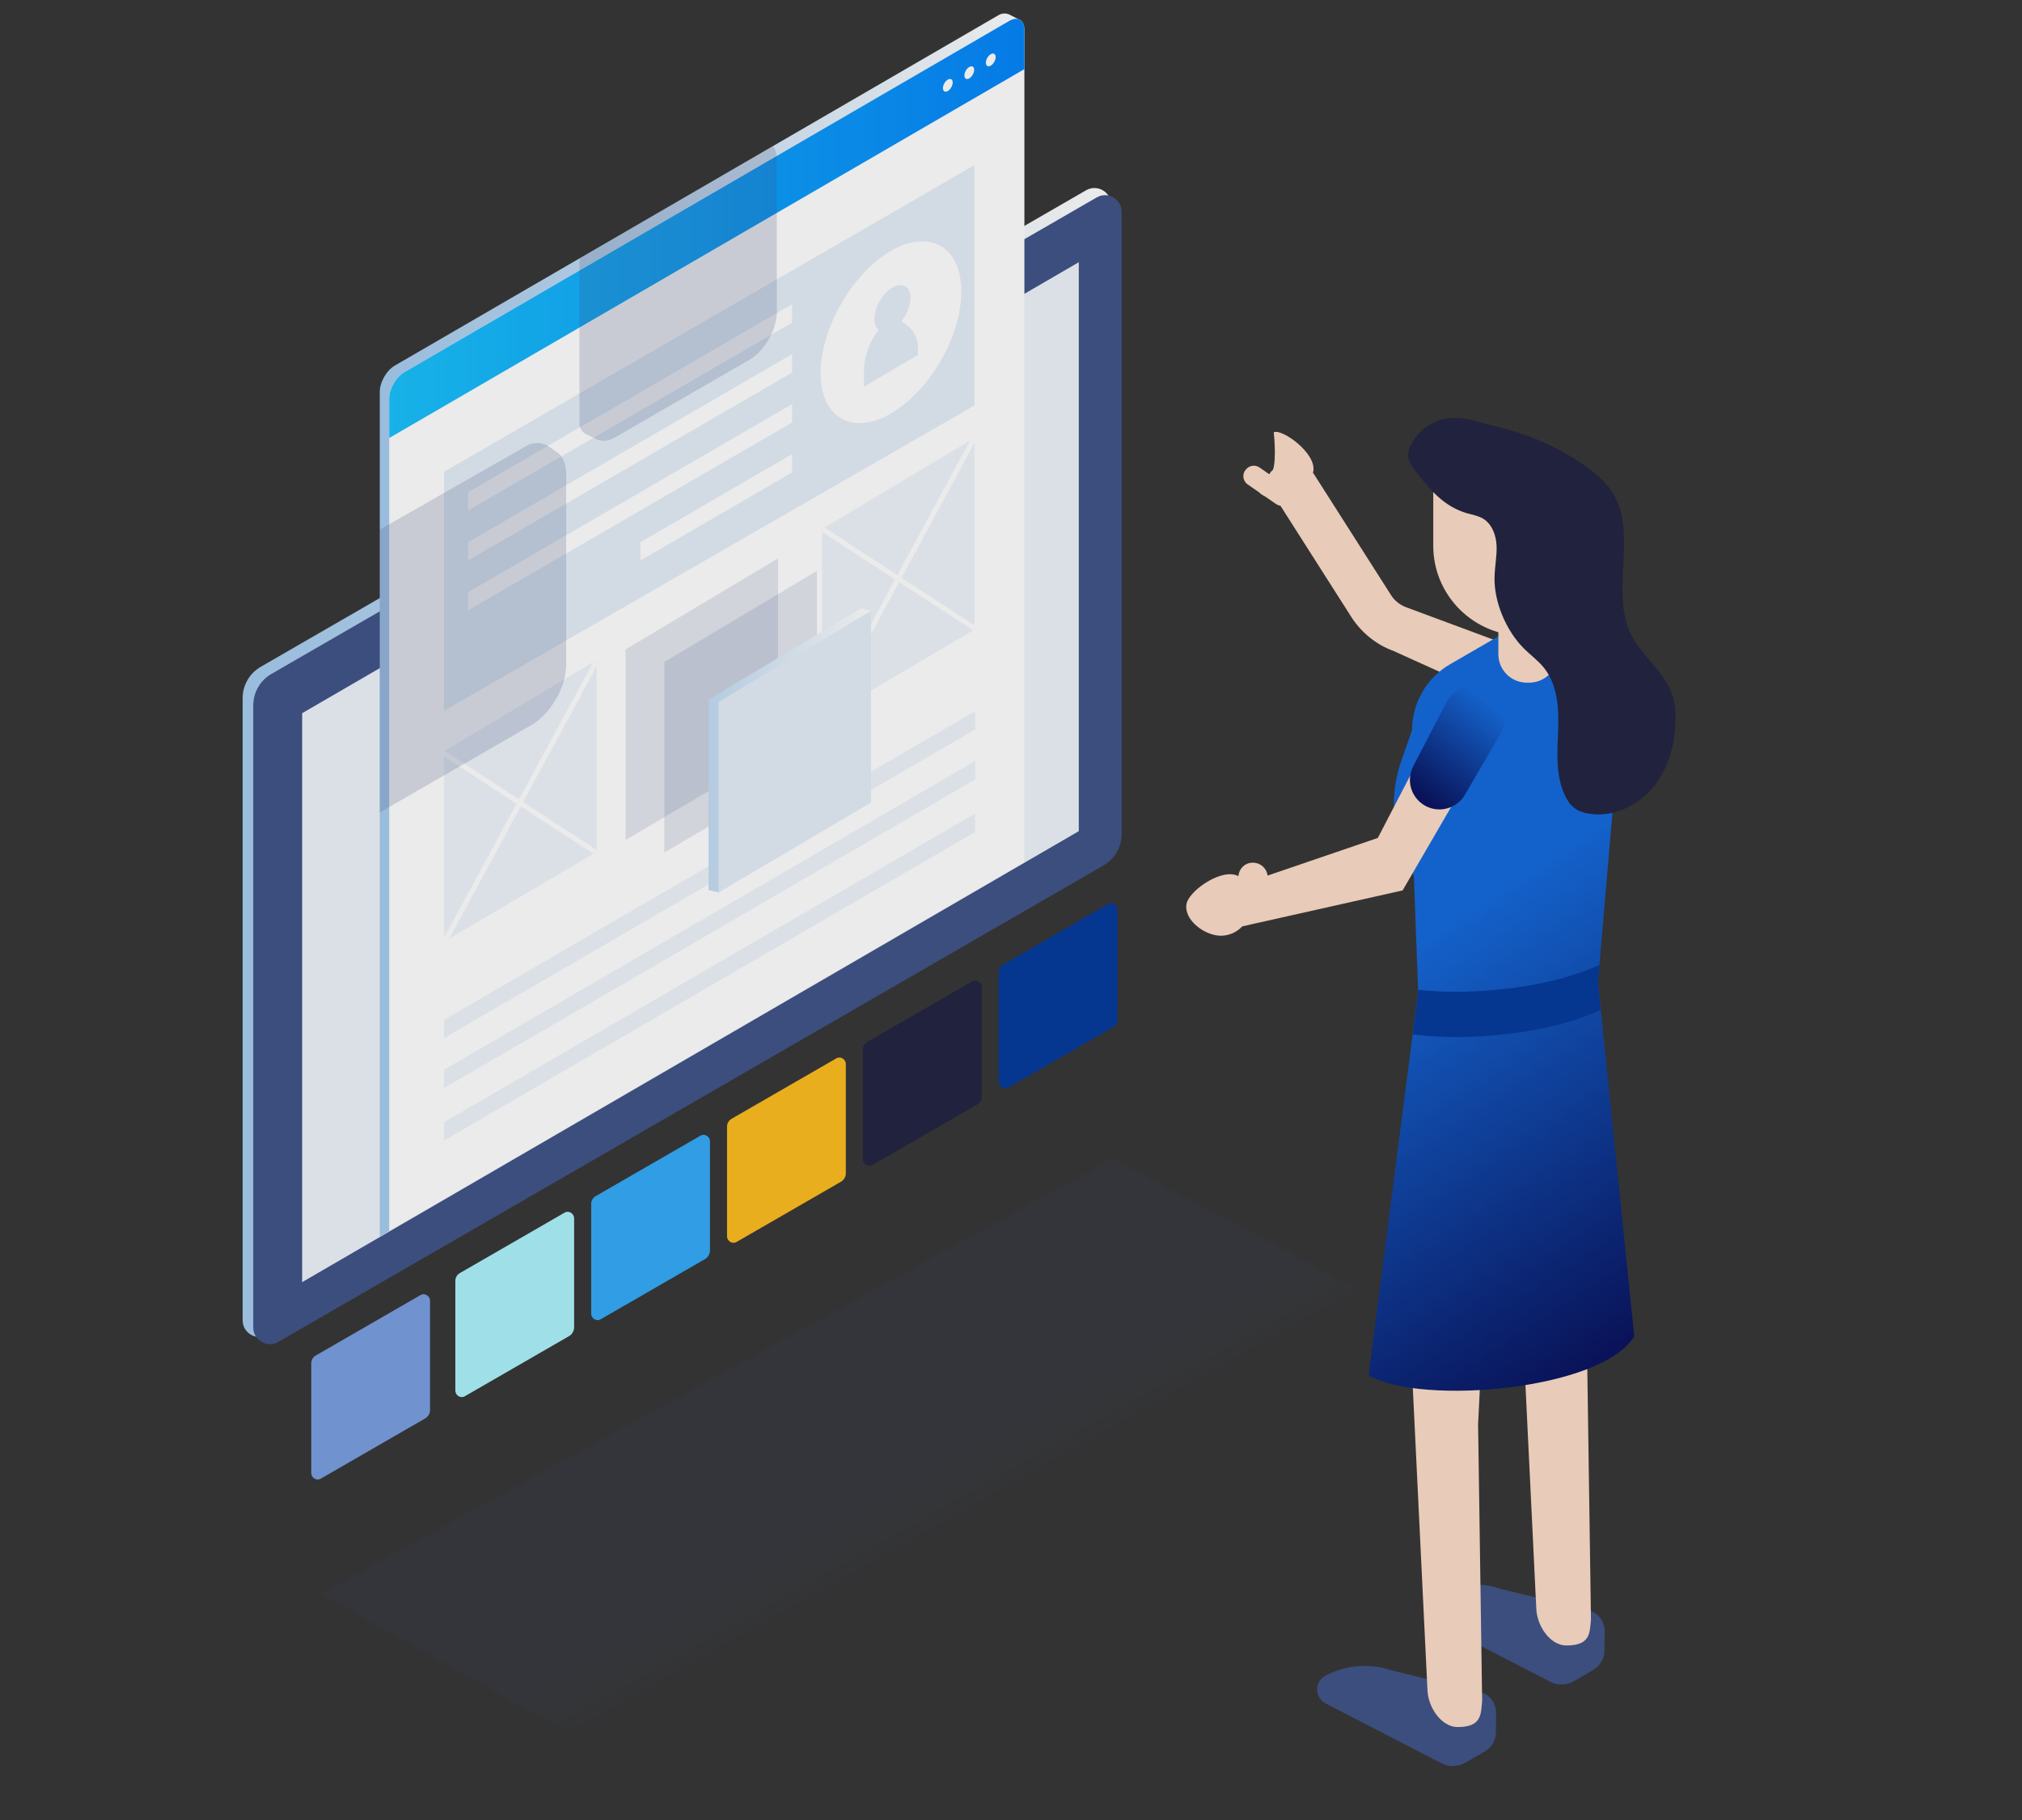 <svg width="150" height="135" viewBox="0 0 150 135" fill="none" xmlns="http://www.w3.org/2000/svg">
<rect x="0" y="0" width="150" height="135" fill="#333333" stroke="none"/>
<g opacity="0.9">
<path opacity="0.2" d="M44.298 33.112L53.57 27.733V33.121C53.57 34.28 52.756 35.695 51.747 36.27L43.174 41.225V35.067C43.174 34.342 43.678 33.466 44.298 33.112Z" fill="#3C5185"/>
<path d="M19.345 49.46L80.568 14.115C81.391 13.637 82.426 14.23 82.426 15.186V61.325C82.426 62.289 81.913 63.182 81.082 63.66L19.858 99.005C19.035 99.483 18 98.89 18 97.935V51.796C17.991 50.832 18.513 49.938 19.345 49.46Z" fill="url(#paint0_linear)"/>
<path d="M20.132 49.991L81.355 14.646C82.178 14.168 83.213 14.761 83.213 15.717V61.855C83.213 62.82 82.7 63.713 81.869 64.191L20.645 99.536C19.822 100.014 18.787 99.421 18.787 98.466V52.327C18.787 51.362 19.3 50.469 20.132 49.991Z" fill="#3C5185"/>
<path d="M22.415 52.902L80.029 19.45V61.652L22.415 95.104V52.902Z" fill="#EDF3FA"/>
<path d="M28.174 29.058C28.174 28.342 28.678 27.466 29.298 27.112L74.083 1.119C74.34 0.968 74.658 0.959 74.923 1.101L75.622 1.464L75.304 62.431C75.304 63.147 74.799 64.023 74.18 64.377L28.873 91.317L28.174 91.724V29.058Z" fill="url(#paint1_linear)"/>
<path d="M28.864 29.563C28.864 28.846 29.369 27.97 29.988 27.616L74.87 1.552C75.49 1.189 75.994 1.481 75.994 2.198V63.943L28.873 91.308V29.563H28.864Z" fill="white"/>
<path d="M29.988 27.616L74.87 1.552C75.49 1.189 75.994 1.481 75.994 2.198V5.126L28.873 32.491V29.563C28.864 28.855 29.369 27.979 29.988 27.616Z" fill="url(#paint2_linear)"/>
<path d="M73.499 4.02C73.702 3.905 73.862 4.003 73.862 4.233C73.862 4.463 73.694 4.755 73.499 4.87C73.295 4.985 73.136 4.888 73.136 4.657C73.136 4.419 73.295 4.136 73.499 4.02Z" fill="white"/>
<path d="M71.906 4.967C72.11 4.852 72.269 4.949 72.269 5.179C72.269 5.41 72.101 5.701 71.906 5.816C71.703 5.931 71.544 5.834 71.544 5.604C71.544 5.365 71.703 5.082 71.906 4.967Z" fill="white"/>
<path d="M70.314 5.905C70.517 5.79 70.677 5.887 70.677 6.117C70.677 6.347 70.509 6.639 70.314 6.754C70.111 6.869 69.951 6.772 69.951 6.542C69.942 6.312 70.111 6.02 70.314 5.905Z" fill="white"/>
<path d="M72.287 12.248V30.076L32.943 52.716V34.995L72.287 12.248Z" fill="#E3EDF7"/>
<path d="M58.759 22.564V23.936L34.721 37.87V36.508L58.759 22.564Z" fill="white"/>
<path d="M72.34 52.752V54.114L32.943 77.002V75.648L72.34 52.752Z" fill="#EDF3FA"/>
<path d="M72.34 56.45V57.821L32.943 80.709V79.347L72.34 56.45Z" fill="#EDF3FA"/>
<path d="M72.34 60.343V61.714L32.943 84.602V83.239L72.34 60.343Z" fill="#EDF3FA"/>
<path d="M58.759 26.271V27.634L34.721 41.577V40.215L58.759 26.271Z" fill="white"/>
<path d="M58.759 29.979V31.341L34.721 45.276V43.922L58.759 29.979Z" fill="white"/>
<path d="M58.759 33.686V35.048L47.505 41.577V40.215L58.759 33.686Z" fill="white"/>
<path d="M72.287 32.482V46.7L60.98 53.371V39.242L72.287 32.482Z" fill="#EDF3FA"/>
<path d="M44.258 48.965V63.191L32.943 69.853V55.724L44.258 48.965Z" fill="#EDF3FA"/>
<path d="M66.103 18.601C68.969 16.946 71.314 18.309 71.314 21.627C71.314 24.944 68.96 29.014 66.085 30.677C63.21 32.341 60.865 30.978 60.874 27.652C60.892 24.325 63.236 20.255 66.103 18.601Z" fill="white"/>
<path d="M66.395 42.984L60.98 39.454V39.242L61.157 39.127L66.572 42.657L71.968 32.668L72.287 32.482V32.863L66.881 42.86L72.287 46.382V46.7L72.19 46.762L66.704 43.179L61.29 53.185L60.98 53.371V52.99L66.395 42.984Z" fill="white"/>
<path d="M32.943 55.724L32.987 55.698L38.499 59.29L44.002 49.124L44.258 48.965V49.425L38.809 59.493L44.258 63.041V63.191L44.02 63.333L38.632 59.821L33.323 69.632L32.943 69.853V69.553L38.322 59.617L32.943 56.114V55.724Z" fill="white"/>
<path opacity="0.15" d="M57.715 41.418V55.645L46.408 62.307V48.178L57.715 41.418Z" fill="#3C5185"/>
<path opacity="0.15" d="M60.6 42.347V56.565L49.284 63.236V49.106L60.6 42.347Z" fill="#3C5185"/>
<path d="M63.873 45.125L64.617 45.311L63.873 59.352L53.31 66.2L52.566 66.014V51.885L63.873 45.125Z" fill="url(#paint3_linear)"/>
<path d="M64.617 45.311V59.529L53.31 66.2V52.07L64.617 45.311Z" fill="#E3EDF7"/>
<path d="M65.183 24.467C64.988 24.307 64.864 24.033 64.864 23.653C64.864 22.794 65.475 21.75 66.209 21.326C66.943 20.901 67.545 21.246 67.545 22.104C67.545 22.688 67.262 23.352 66.855 23.856C67.589 24.201 68.094 24.944 68.094 25.803V26.333L64.094 28.678V27.59C64.094 26.448 64.484 25.351 65.183 24.467Z" fill="#E3EDF7"/>
<path opacity="0.2" d="M28.174 39.286L39.056 33.075C39.596 32.765 40.268 32.801 40.782 33.164L41.224 33.482C41.702 33.748 42.002 34.323 42.002 35.154V49.328C42.002 50.956 40.852 52.955 39.437 53.769L28.165 60.272V39.286H28.174Z" fill="#3C5185"/>
<path opacity="0.2" d="M55.592 26.687L45.665 32.42C45.17 32.712 44.71 32.757 44.356 32.615L44.338 32.624L44.223 32.571C44.214 32.571 44.214 32.562 44.206 32.562L43.498 32.217C43.188 32.066 42.985 31.748 42.985 31.394V19.53C42.985 19.406 43.002 19.273 43.02 19.141L57.353 10.824C57.521 11.072 57.627 11.399 57.627 11.824V23.148C57.636 24.44 56.716 26.041 55.592 26.687Z" fill="#3C5185"/>
<path d="M113.712 52.76C114.548 52.76 115.317 52.259 115.634 51.423C116.036 50.37 115.484 49.184 114.431 48.799L104.302 45.039C103.851 44.871 103.45 44.554 103.199 44.153L97.533 35.261C96.932 34.308 95.662 34.024 94.709 34.643C93.756 35.244 93.957 35.913 94.575 36.865L100.241 45.757C100.976 46.91 102.08 47.813 103.366 48.281L113.01 52.643C113.228 52.727 113.478 52.76 113.712 52.76Z" fill="#FCDBC7"/>
<path d="M94.492 32.069C95.043 31.751 97.734 33.623 97.417 35.01C97.099 36.398 95.729 37.267 94.341 36.949C92.954 36.632 93.171 36.147 94.241 35.211C94.793 34.726 94.492 32.069 94.492 32.069Z" fill="#FCDBC7"/>
<path d="M95.528 36.13L93.439 34.676C93.104 34.442 92.636 34.526 92.402 34.86L92.369 34.893C92.135 35.228 92.219 35.696 92.553 35.93L94.659 37.384C94.993 37.618 95.461 37.534 95.695 37.2L95.728 37.166C95.946 36.832 95.862 36.364 95.528 36.13Z" fill="#FCDBC7"/>
<path d="M114.999 124.747L106.392 120.301C105.556 119.866 105.556 118.646 106.408 118.228L106.542 118.161C108.046 117.426 109.768 117.326 111.339 117.86L117.757 119.432C118.509 119.565 119.044 120.234 119.044 121.003L119.027 122.44C119.027 123.025 118.71 123.56 118.208 123.861L116.737 124.713C116.203 125.014 115.551 125.031 114.999 124.747Z" fill="#3C5185"/>
<path d="M116.203 122.056C118.008 122.056 117.924 121.103 118.025 120.134L117.724 99.592L118.793 78.149C118.793 76.344 117.323 74.873 115.518 74.873C113.712 74.873 111.991 76.761 111.991 78.566L113.963 119.214C113.98 120.602 114.999 122.056 116.203 122.056Z" fill="#FCDBC7"/>
<path d="M106.943 130.797L98.335 126.351C97.5 125.917 97.5 124.696 98.352 124.279L98.486 124.212C99.99 123.476 101.712 123.376 103.283 123.911L109.701 125.482C110.453 125.616 110.988 126.284 110.988 127.053L110.971 128.49C110.971 129.075 110.654 129.61 110.152 129.911L108.681 130.764C108.13 131.064 107.478 131.081 106.943 130.797Z" fill="#3C5185"/>
<path d="M108.13 128.106C109.935 128.106 109.851 127.153 109.952 126.184L109.651 105.643L110.72 84.199C110.72 82.394 109.25 80.923 107.445 80.923C105.639 80.923 103.918 82.812 103.918 84.617L105.89 125.265C105.907 126.652 106.943 128.106 108.13 128.106Z" fill="#FCDBC7"/>
<path d="M104.754 54.148L103.935 56.504C103.3 58.343 103.233 60.332 103.734 62.22L104.888 64.995L105.205 73.569L101.528 102.016C105.473 104.306 118.944 103.069 121.234 99.108L118.543 72.867L120.565 49.217C120.565 45.908 116.988 43.835 114.114 45.49L107.578 49.267C105.84 50.27 104.754 52.142 104.754 54.148Z" fill="url(#paint4_linear)"/>
<path d="M104.804 76.728L105.205 73.569V73.418C109.35 73.886 115.2 73.218 118.66 71.563L118.543 72.884L118.743 74.906C115.183 76.628 108.999 77.296 104.804 76.728Z" fill="#00379A"/>
<path d="M113.027 47.161H113.378C115.317 47.161 116.888 45.59 116.888 43.651V34.86H106.325V40.459C106.308 44.153 109.317 47.161 113.027 47.161Z" fill="#FCDBC7"/>
<path d="M113.278 50.638H113.428C114.615 50.638 115.567 49.685 115.567 48.498V42.247C115.567 41.963 115.333 41.729 115.049 41.729H111.673C111.389 41.729 111.155 41.963 111.155 42.247V48.498C111.138 49.685 112.091 50.638 113.278 50.638Z" fill="#FCDBC7"/>
<path d="M104.052 66.048L110.921 54.231C111.489 53.262 111.155 52.008 110.185 51.44C109.216 50.872 107.963 51.206 107.394 52.175L102.213 62.154L91.984 65.647C90.881 65.429 89.795 66.148 89.577 67.251C89.36 68.354 90.196 68.672 91.299 68.906L104.052 66.048Z" fill="#FCDBC7"/>
<path d="M108.682 58.944L111.306 54.432C111.841 53.513 111.757 52.292 110.988 51.54C109.852 50.437 108.08 50.738 107.345 52.008L104.838 56.839C104.253 57.975 104.754 59.362 105.924 59.864C106.943 60.298 108.13 59.897 108.682 58.944Z" fill="url(#paint5_linear)"/>
<path d="M88.023 67.034C87.789 68.221 89.36 69.407 90.564 69.407C91.767 69.407 92.753 68.421 92.753 67.218C92.753 66.014 92.436 64.844 91.232 64.844C90.029 64.844 88.207 66.165 88.023 67.034Z" fill="#FCDBC7"/>
<path d="M91.868 65.078C91.868 65.68 92.352 66.165 92.954 66.165C93.556 66.165 94.04 65.68 94.04 65.078C94.04 64.477 93.556 63.992 92.954 63.992C92.352 63.975 91.868 64.46 91.868 65.078Z" fill="#FCDBC7"/>
<path d="M104.554 33.255C104.57 33.188 104.604 33.138 104.637 33.072C104.988 32.303 105.673 31.651 106.442 31.3C107.997 30.598 109.568 31.3 111.105 31.668C113.395 32.202 115.585 33.155 117.523 34.509C118.342 35.077 119.111 35.712 119.629 36.548C121.535 39.607 119.395 43.902 121.017 47.111C121.819 48.682 123.423 49.785 124.025 51.44C124.276 52.159 124.326 52.928 124.293 53.68C124.209 55.435 123.674 57.206 122.521 58.527C121.368 59.847 119.563 60.649 117.841 60.348C117.457 60.282 117.072 60.164 116.771 59.914C116.47 59.68 116.27 59.362 116.103 59.028C115.401 57.557 115.518 55.852 115.585 54.231C115.652 52.61 115.568 50.855 114.565 49.568C114.131 49.017 113.546 48.599 113.044 48.097C111.741 46.794 110.821 44.654 110.871 42.799C110.888 42.013 111.055 41.245 111.022 40.476C110.988 39.707 110.688 38.871 110.019 38.47C109.685 38.27 109.267 38.186 108.882 38.086C107.111 37.584 106.108 36.347 105.022 34.96C104.57 34.358 104.303 33.957 104.554 33.255Z" fill="#1F203E"/>
<path d="M42.243 99.091L34.498 103.559C34.175 103.758 33.778 103.51 33.778 103.137V95.02C33.778 94.772 33.902 94.549 34.126 94.425L41.87 89.957C42.193 89.758 42.59 90.006 42.59 90.379V98.496C42.566 98.744 42.441 98.967 42.243 99.091Z" fill="#ABF3FC"/>
<path d="M52.321 93.382L44.576 97.85C44.254 98.049 43.856 97.801 43.856 97.428V89.311C43.856 89.063 43.98 88.84 44.204 88.716L51.949 84.248C52.271 84.049 52.668 84.297 52.668 84.669V92.787C52.644 93.035 52.52 93.258 52.321 93.382Z" fill="#30A9F7"/>
<path d="M31.555 105.205L23.81 109.673C23.488 109.872 23.09 109.623 23.09 109.251V101.134C23.09 100.886 23.214 100.662 23.438 100.538L31.183 96.07C31.505 95.872 31.902 96.12 31.902 96.492V104.609C31.902 104.857 31.753 105.081 31.555 105.205Z" fill="#779CE0"/>
<path d="M62.399 87.648L54.654 92.116C54.331 92.315 53.934 92.067 53.934 91.694V83.577C53.934 83.329 54.058 83.106 54.282 82.981L62.026 78.513C62.349 78.315 62.746 78.563 62.746 78.935V87.052C62.746 87.301 62.597 87.524 62.399 87.648Z" fill="#FCBB1C"/>
<path d="M72.477 81.939L64.732 86.407C64.409 86.606 64.012 86.357 64.012 85.985V77.868C64.012 77.62 64.136 77.396 64.359 77.272L72.104 72.804C72.427 72.606 72.824 72.854 72.824 73.226V81.343C72.824 81.591 72.7 81.815 72.477 81.939Z" fill="#1F203E"/>
<path d="M82.555 76.205L74.81 80.673C74.487 80.872 74.09 80.623 74.09 80.251V72.134C74.09 71.886 74.215 71.662 74.438 71.538L82.183 67.07C82.505 66.872 82.902 67.12 82.902 67.492V75.609C82.902 75.857 82.778 76.081 82.555 76.205Z" fill="#00379A"/>
<g opacity="0.1">
<path opacity="0.024" d="M82.514 86L102.449 96.518L43.849 129.453L23.902 118.214L82.514 86Z" fill="#3C5185"/>
<path opacity="0.049" d="M82.514 86L101.996 96.28L43.408 129.203L23.902 118.214L82.514 86Z" fill="#3C5185"/>
<path opacity="0.073" d="M82.514 86L101.543 96.042L42.972 128.959L23.902 118.214L82.514 86Z" fill="#3C5185"/>
<path opacity="0.098" d="M82.514 86L101.09 95.797L42.531 128.709L23.902 118.214L82.514 86Z" fill="#3C5185"/>
<path opacity="0.122" d="M82.514 86L100.636 95.559L42.096 128.46L23.902 118.214L82.514 86Z" fill="#3C5185"/>
<path opacity="0.146" d="M82.514 86L100.183 95.321L41.655 128.215L23.902 118.214L82.514 86Z" fill="#3C5185"/>
<path opacity="0.171" d="M82.514 86L99.736 95.082L41.219 127.966L23.902 118.214L82.514 86Z" fill="#3C5185"/>
<path opacity="0.195" d="M82.514 86L99.283 94.844L40.778 127.722L23.902 118.214L82.514 86Z" fill="#3C5185"/>
<path opacity="0.22" d="M82.514 86L98.829 94.605L40.337 127.472L23.902 118.214L82.514 86Z" fill="#3C5185"/>
<path opacity="0.244" d="M82.514 86L98.376 94.367L39.901 127.228L23.902 118.214L82.514 86Z" fill="#3C5185"/>
<path opacity="0.268" d="M82.514 86L97.923 94.123L39.46 126.978L23.902 118.214L82.514 86Z" fill="#3C5185"/>
<path opacity="0.293" d="M82.514 86L97.47 93.885L39.025 126.734L23.902 118.214L82.514 86Z" fill="#3C5185"/>
<path opacity="0.317" d="M82.514 86L97.017 93.646L38.584 126.484L23.902 118.214L82.514 86Z" fill="#3C5185"/>
<path opacity="0.342" d="M82.514 86L96.564 93.408L38.148 126.24L23.902 118.214L82.514 86Z" fill="#3C5185"/>
<path opacity="0.366" d="M82.514 86L96.11 93.169L37.707 125.99L23.902 118.214L82.514 86Z" fill="#3C5185"/>
<path opacity="0.39" d="M82.514 86L95.657 92.931L37.272 125.741L23.902 118.214L82.514 86Z" fill="#3C5185"/>
<path opacity="0.415" d="M82.514 86L95.204 92.687L36.831 125.496L23.902 118.214L82.514 86Z" fill="#3C5185"/>
<path opacity="0.439" d="M82.514 86L94.757 92.448L36.395 125.247L23.902 118.214L82.514 86Z" fill="#3C5185"/>
<path opacity="0.463" d="M82.514 86L94.303 92.21L35.954 125.003L23.902 118.214L82.514 86Z" fill="#3C5185"/>
<path opacity="0.488" d="M82.514 86L93.85 91.972L35.513 124.753L23.902 118.214L82.514 86Z" fill="#3C5185"/>
<path opacity="0.512" d="M82.514 86L93.397 91.733L35.077 124.509L23.902 118.214L82.514 86Z" fill="#3C5185"/>
<path opacity="0.537" d="M82.514 86L92.944 91.495L34.636 124.259L23.902 118.214L82.514 86Z" fill="#3C5185"/>
<path opacity="0.561" d="M82.514 86L92.491 91.251L34.201 124.015L23.902 118.214L82.514 86Z" fill="#3C5185"/>
<path opacity="0.585" d="M82.514 86L92.037 91.012L33.76 123.765L23.902 118.214L82.514 86Z" fill="#3C5185"/>
<path opacity="0.61" d="M82.514 86L91.584 90.774L33.324 123.515L23.902 118.214L82.514 86Z" fill="#3C5185"/>
<path opacity="0.634" d="M82.514 86L91.131 90.535L32.883 123.271L23.902 118.214L82.514 86Z" fill="#3C5185"/>
<path opacity="0.658" d="M82.514 86L90.678 90.297L32.448 123.022L23.902 118.214L82.514 86Z" fill="#3C5185"/>
<path opacity="0.683" d="M82.514 86L90.225 90.059L32.006 122.777L23.902 118.214L82.514 86Z" fill="#3C5185"/>
<path opacity="0.707" d="M82.514 86L89.772 89.82L31.565 122.528L23.902 118.214L82.514 86Z" fill="#3C5185"/>
<path opacity="0.732" d="M82.514 86L89.324 89.576L31.13 122.284L23.902 118.214L82.514 86Z" fill="#3C5185"/>
<path opacity="0.756" d="M82.514 86L88.871 89.338L30.688 122.034L23.902 118.214L82.514 86Z" fill="#3C5185"/>
<path opacity="0.78" d="M82.514 86L88.418 89.099L30.253 121.79L23.902 118.214L82.514 86Z" fill="#3C5185"/>
<path opacity="0.805" d="M82.514 86L87.965 88.861L29.812 121.54L23.902 118.214L82.514 86Z" fill="#3C5185"/>
<path opacity="0.829" d="M82.514 86L87.511 88.623L29.377 121.296L23.902 118.214L82.514 86Z" fill="#3C5185"/>
<path opacity="0.854" d="M82.514 86L87.058 88.384L28.935 121.046L23.902 118.214L82.514 86Z" fill="#3C5185"/>
<path opacity="0.878" d="M82.514 86L86.605 88.14L28.5 120.796L23.902 118.214L82.514 86Z" fill="#3C5185"/>
<path opacity="0.902" d="M82.514 86L86.152 87.902L28.059 120.552L23.902 118.214L82.514 86Z" fill="#3C5185"/>
<path opacity="0.927" d="M82.514 86L85.699 87.663L27.617 120.303L23.902 118.214L82.514 86Z" fill="#3C5185"/>
<path opacity="0.951" d="M82.514 86L85.245 87.425L27.182 120.058L23.902 118.214L82.514 86Z" fill="#3C5185"/>
<path opacity="0.976" d="M82.514 86L84.792 87.186L26.741 119.809L23.902 118.214L82.514 86Z" fill="#3C5185"/>
<path opacity="0.1" d="M82.514 86L84.339 86.948L26.305 119.565L23.902 118.214L82.514 86Z" fill="#3C5185"/>
</g>
</g>
<defs>
<linearGradient id="paint0_linear" x1="82.427" y1="56.561" x2="17.995" y2="56.561" gradientUnits="userSpaceOnUse">
<stop stop-color="white"/>
<stop offset="0.396" stop-color="#D5E7F8"/>
<stop offset="0.786" stop-color="#B2D3F1"/>
<stop offset="0.996" stop-color="#A5CBEF"/>
</linearGradient>
<linearGradient id="paint1_linear" x1="75.614" y1="46.355" x2="28.172" y2="46.355" gradientUnits="userSpaceOnUse">
<stop stop-color="white"/>
<stop offset="0.396" stop-color="#D5E7F8"/>
<stop offset="0.786" stop-color="#B2D3F1"/>
<stop offset="0.996" stop-color="#A5CBEF"/>
</linearGradient>
<linearGradient id="paint2_linear" x1="28.873" y1="16.862" x2="75.994" y2="16.862" gradientUnits="userSpaceOnUse">
<stop stop-color="#14C0FB"/>
<stop offset="1" stop-color="#0082FA"/>
</linearGradient>
<linearGradient id="paint3_linear" x1="64.617" y1="55.661" x2="52.567" y2="55.661" gradientUnits="userSpaceOnUse">
<stop stop-color="white"/>
<stop offset="0.363" stop-color="#E8F2FB"/>
<stop offset="1" stop-color="#C2DCF4"/>
</linearGradient>
<linearGradient id="paint4_linear" x1="119.113" y1="100.34" x2="100.966" y2="72.51" gradientUnits="userSpaceOnUse">
<stop stop-color="#05105D"/>
<stop offset="1" stop-color="#1067DB"/>
</linearGradient>
<linearGradient id="paint5_linear" x1="106.377" y1="59.774" x2="111.697" y2="53.213" gradientUnits="userSpaceOnUse">
<stop stop-color="#05105D"/>
<stop offset="1" stop-color="#1067DB"/>
</linearGradient>
</defs>
</svg>
